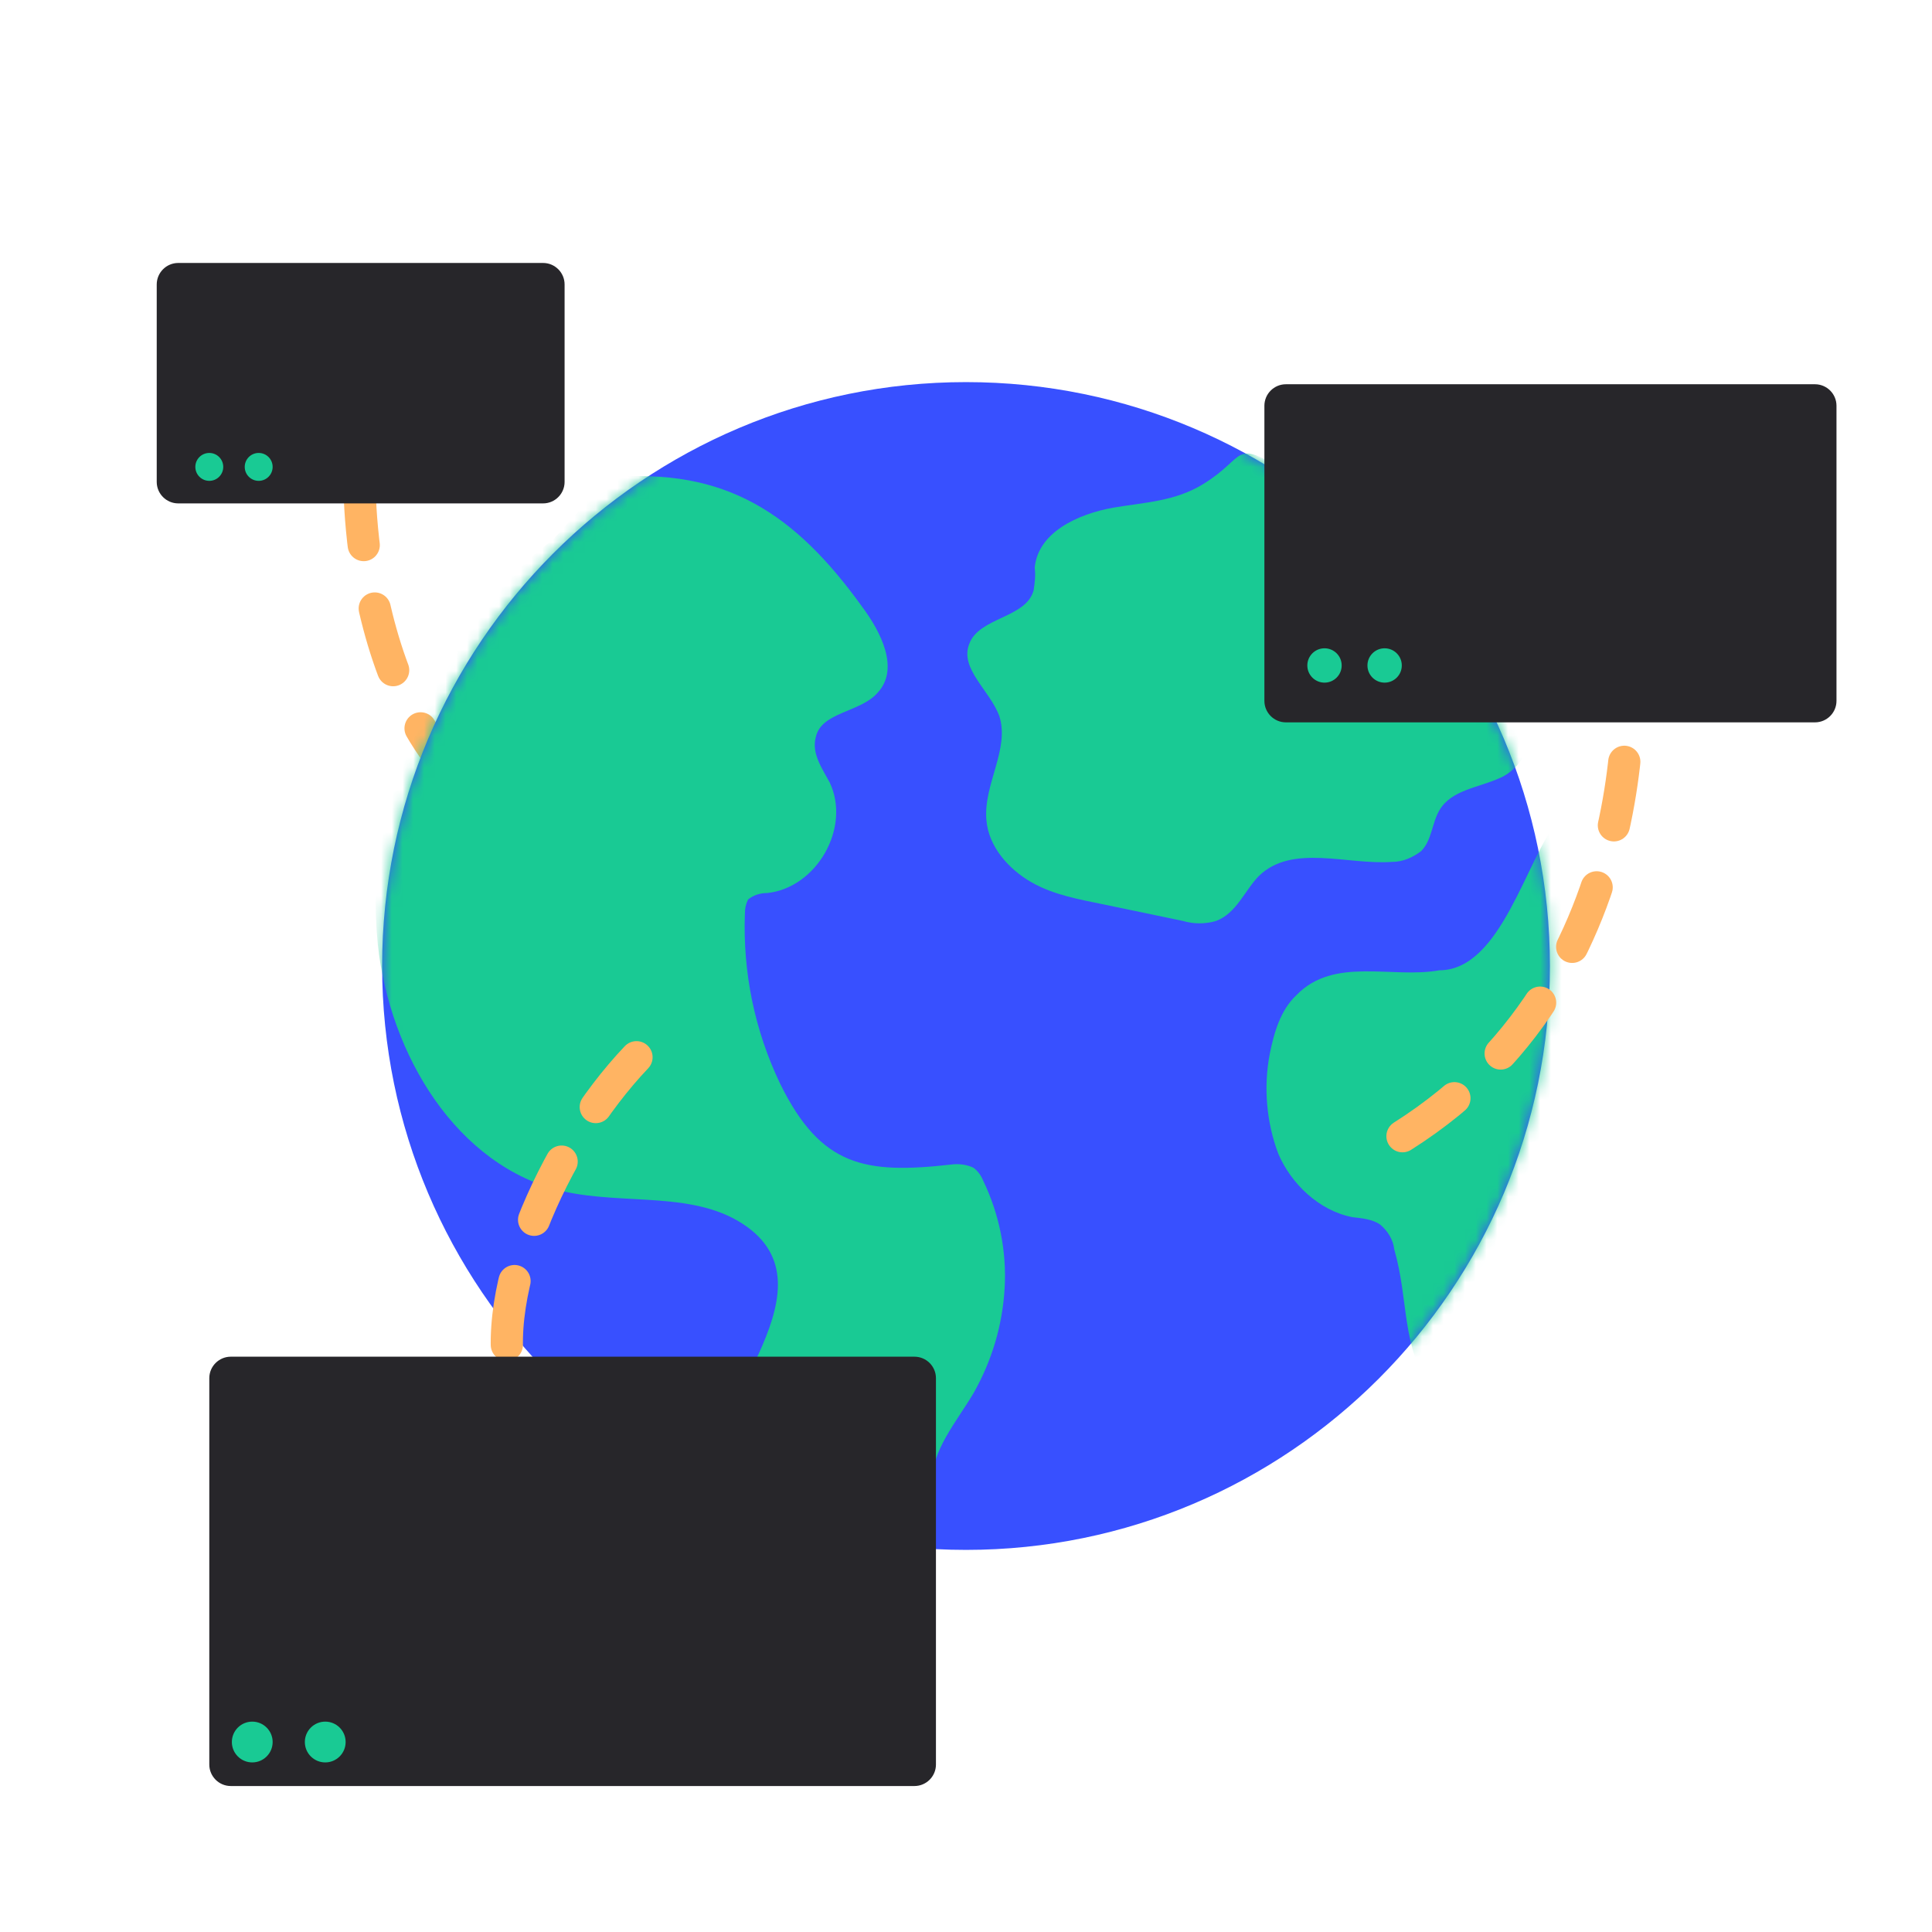 <svg width="180" height="180" viewBox="0 0 180 180" fill="none" xmlns="http://www.w3.org/2000/svg">
<path d="M33.501 44.8C33.501 44.8 33.001 73.2 52.601 78.6" stroke="#FFB463" stroke-width="3" stroke-miterlimit="10" stroke-linecap="round" stroke-dasharray="6 6"/>
<path d="M50.602 46.9H16.602C15.502 46.9 14.602 46 14.602 44.9V26.5C14.602 25.4 15.502 24.5 16.602 24.5H50.602C51.702 24.5 52.602 25.4 52.602 26.5V44.9C52.602 46 51.702 46.9 50.602 46.9Z" fill="#27262A"/>
<path d="M90.002 144.4C120.002 144.4 144.402 120 144.402 90C144.402 60 120.002 35.6 90.002 35.6C60.002 35.6 35.602 60 35.602 90C35.602 120 60.002 144.4 90.002 144.4Z" fill="#3850FF"/>
<mask id="mask0_654_2185" style="mask-type:luminance" maskUnits="userSpaceOnUse" x="35" y="35" width="110" height="110">
<path d="M90.002 144.4C120.002 144.4 144.402 120 144.402 90C144.402 60 120.002 35.6 90.002 35.6C60.002 35.6 35.602 60 35.602 90C35.602 120 60.002 144.4 90.002 144.4Z" fill="white"/>
</mask>
<g mask="url(#mask0_654_2185)">
<path d="M141.701 67.5C143.401 68.8 141.701 71.7 139.701 72.5C137.701 73.4 135.201 73.6 134.101 75.5C133.401 76.7 133.401 78.3 132.401 79.3C131.601 79.9 130.701 80.3 129.701 80.3C125.501 80.6 120.401 78.6 117.301 81.6C116.001 82.9 115.201 85.1 113.301 85.8C112.301 86.1 111.201 86.1 110.201 85.8L103.001 84.3C100.601 83.8 98.201 83.4 96.101 82.2C94.001 81 92.101 78.9 91.901 76.4C91.601 73.1 94.101 69.8 93.101 66.7C92.201 64.3 89.401 62.3 90.301 60C91.201 57.5 95.601 57.6 96.301 55C96.401 54.3 96.501 53.6 96.401 52.9C96.701 49.6 100.401 47.9 103.701 47.3C106.701 46.8 109.501 46.7 112.101 45.1C116.301 42.5 114.701 40.9 119.701 43.8C125.701 47.3 131.601 53.1 135.401 58.7C137.701 62.1 138.501 65 141.701 67.5Z" fill="#19CA94"/>
</g>
<mask id="mask1_654_2185" style="mask-type:luminance" maskUnits="userSpaceOnUse" x="35" y="35" width="110" height="110">
<path d="M90.002 144.4C120.002 144.4 144.402 120 144.402 90C144.402 60 120.002 35.6 90.002 35.6C60.002 35.6 35.602 60 35.602 90C35.602 120 60.002 144.4 90.002 144.4Z" fill="white"/>
</mask>
<g mask="url(#mask1_654_2185)">
<path d="M134.1 90.4C129.7 91.2 124.3 89.1 120.8 92.7C119.3 94.1 118.7 96.2 118.3 98.2C117.7 101.3 118 104.6 119.1 107.5C120.3 110.3 122.9 112.8 126 113.4C126.9 113.5 127.9 113.6 128.6 114.1C129.3 114.7 129.8 115.5 129.9 116.4C131.3 121.3 130.5 125.3 133.4 129.6C133.5 127.1 135.1 124.9 136.7 122.9L143.4 114.1C144.2 113.3 144.8 112.3 145.2 111.2C145.6 110.1 145.7 109 145.6 107.8C145.6 98.7 148.1 84.7 145.2 76.4C142.2 79.9 139.9 90.4 134.1 90.4Z" fill="#19CA94"/>
</g>
<mask id="mask2_654_2185" style="mask-type:luminance" maskUnits="userSpaceOnUse" x="35" y="35" width="110" height="110">
<path d="M90.002 144.4C120.002 144.4 144.402 120 144.402 90C144.402 60 120.002 35.6 90.002 35.6C60.002 35.6 35.602 60 35.602 90C35.602 120 60.002 144.4 90.002 144.4Z" fill="white"/>
</mask>
<g mask="url(#mask2_654_2185)">
<path d="M51.6 50.2C45.9 54.6 41.4 60.4 38.5 67C35.6 73.6 34.5 80.9 35.2 88C36.3 98.2 42.5 108.7 52.5 111C58.3 112.3 64.9 110.9 69.6 114.3C73.9 117.4 72.6 121.9 70.7 126.1C70.2 127.2 69.5 128.2 68.7 129.1C67.8 129.9 66.8 130.6 65.6 131C64.4 131.3 57 132.8 56 133.7C55 134.6 59.5 135.7 59.9 136.9C60.4 138.1 63 138.1 63.9 138.9C69 143.3 75.5 145.7 82.2 145.7C83.7 145.7 85.5 145.5 86.5 144.2C87.7 142.5 86.8 140.2 86.8 138.2C86.8 135.1 89.1 132.5 90.7 129.8C92.4 126.8 93.4 123.5 93.6 120C93.8 116.6 93.1 113.1 91.6 110C91.4 109.5 91.1 109.1 90.7 108.8C90.1 108.5 89.3 108.4 88.6 108.5C80.6 109.4 76.5 108.7 72.7 101C70.3 96 69.2 90.6 69.4 85.1C69.4 84.6 69.5 84.2 69.7 83.8C70.2 83.4 70.8 83.2 71.5 83.2C76.1 82.7 79.3 77.1 77.3 72.9C76.6 71.6 75.6 70.2 76 68.7C76.5 66.3 80.2 66.4 81.8 64.5C83.8 62.3 82.1 58.9 80.3 56.5C74.1 47.9 67.6 43.5 56.7 44.5" fill="#19CA94"/>
</g>
<path d="M151.402 59C151.402 59 155.802 90 130.602 105.9" stroke="#FFB463" stroke-width="3" stroke-miterlimit="10" stroke-linecap="round" stroke-dasharray="6 6"/>
<path d="M59.301 98.5C51.501 106.7 44.901 121.5 48.001 130" stroke="#FFB463" stroke-width="3" stroke-miterlimit="10" stroke-linecap="round" stroke-dasharray="6 6"/>
<path d="M169.101 67.3H119.801C118.701 67.3 117.801 66.4 117.801 65.3V37.8C117.801 36.7 118.701 35.8 119.801 35.8H169.101C170.201 35.8 171.101 36.7 171.101 37.8V65.3C171.101 66.4 170.201 67.3 169.101 67.3Z" fill="#27262A"/>
<path d="M85.2 166.4H21.5C20.4 166.4 19.5 165.5 19.5 164.4V128.4C19.5 127.3 20.4 126.4 21.5 126.4H85.2C86.3 126.4 87.2 127.3 87.2 128.4V164.4C87.2 165.5 86.3 166.4 85.2 166.4Z" fill="#27262A"/>
<path d="M23.502 164.2C24.551 164.2 25.402 163.349 25.402 162.3C25.402 161.251 24.551 160.4 23.502 160.4C22.452 160.4 21.602 161.251 21.602 162.3C21.602 163.349 22.452 164.2 23.502 164.2Z" fill="#19CA94"/>
<path d="M30.302 164.2C31.352 164.2 32.202 163.349 32.202 162.3C32.202 161.251 31.352 160.4 30.302 160.4C29.253 160.4 28.402 161.251 28.402 162.3C28.402 163.349 29.253 164.2 30.302 164.2Z" fill="#19CA94"/>
<path d="M123.401 63.6C124.284 63.6 125.001 62.883 125.001 62C125.001 61.116 124.284 60.4 123.401 60.4C122.517 60.4 121.801 61.116 121.801 62C121.801 62.883 122.517 63.6 123.401 63.6Z" fill="#19CA94"/>
<path d="M129.002 63.6C129.886 63.6 130.602 62.883 130.602 62C130.602 61.116 129.886 60.4 129.002 60.4C128.119 60.4 127.402 61.116 127.402 62C127.402 62.883 128.119 63.6 129.002 63.6Z" fill="#19CA94"/>
<path d="M19.499 44.8C20.217 44.8 20.799 44.218 20.799 43.5C20.799 42.782 20.217 42.2 19.499 42.2C18.781 42.2 18.199 42.782 18.199 43.5C18.199 44.218 18.781 44.8 19.499 44.8Z" fill="#19CA94"/>
<path d="M24.101 44.8C24.819 44.8 25.401 44.218 25.401 43.5C25.401 42.782 24.819 42.2 24.101 42.2C23.383 42.2 22.801 42.782 22.801 43.5C22.801 44.218 23.383 44.8 24.101 44.8Z" fill="#19CA94"/>
</svg>
